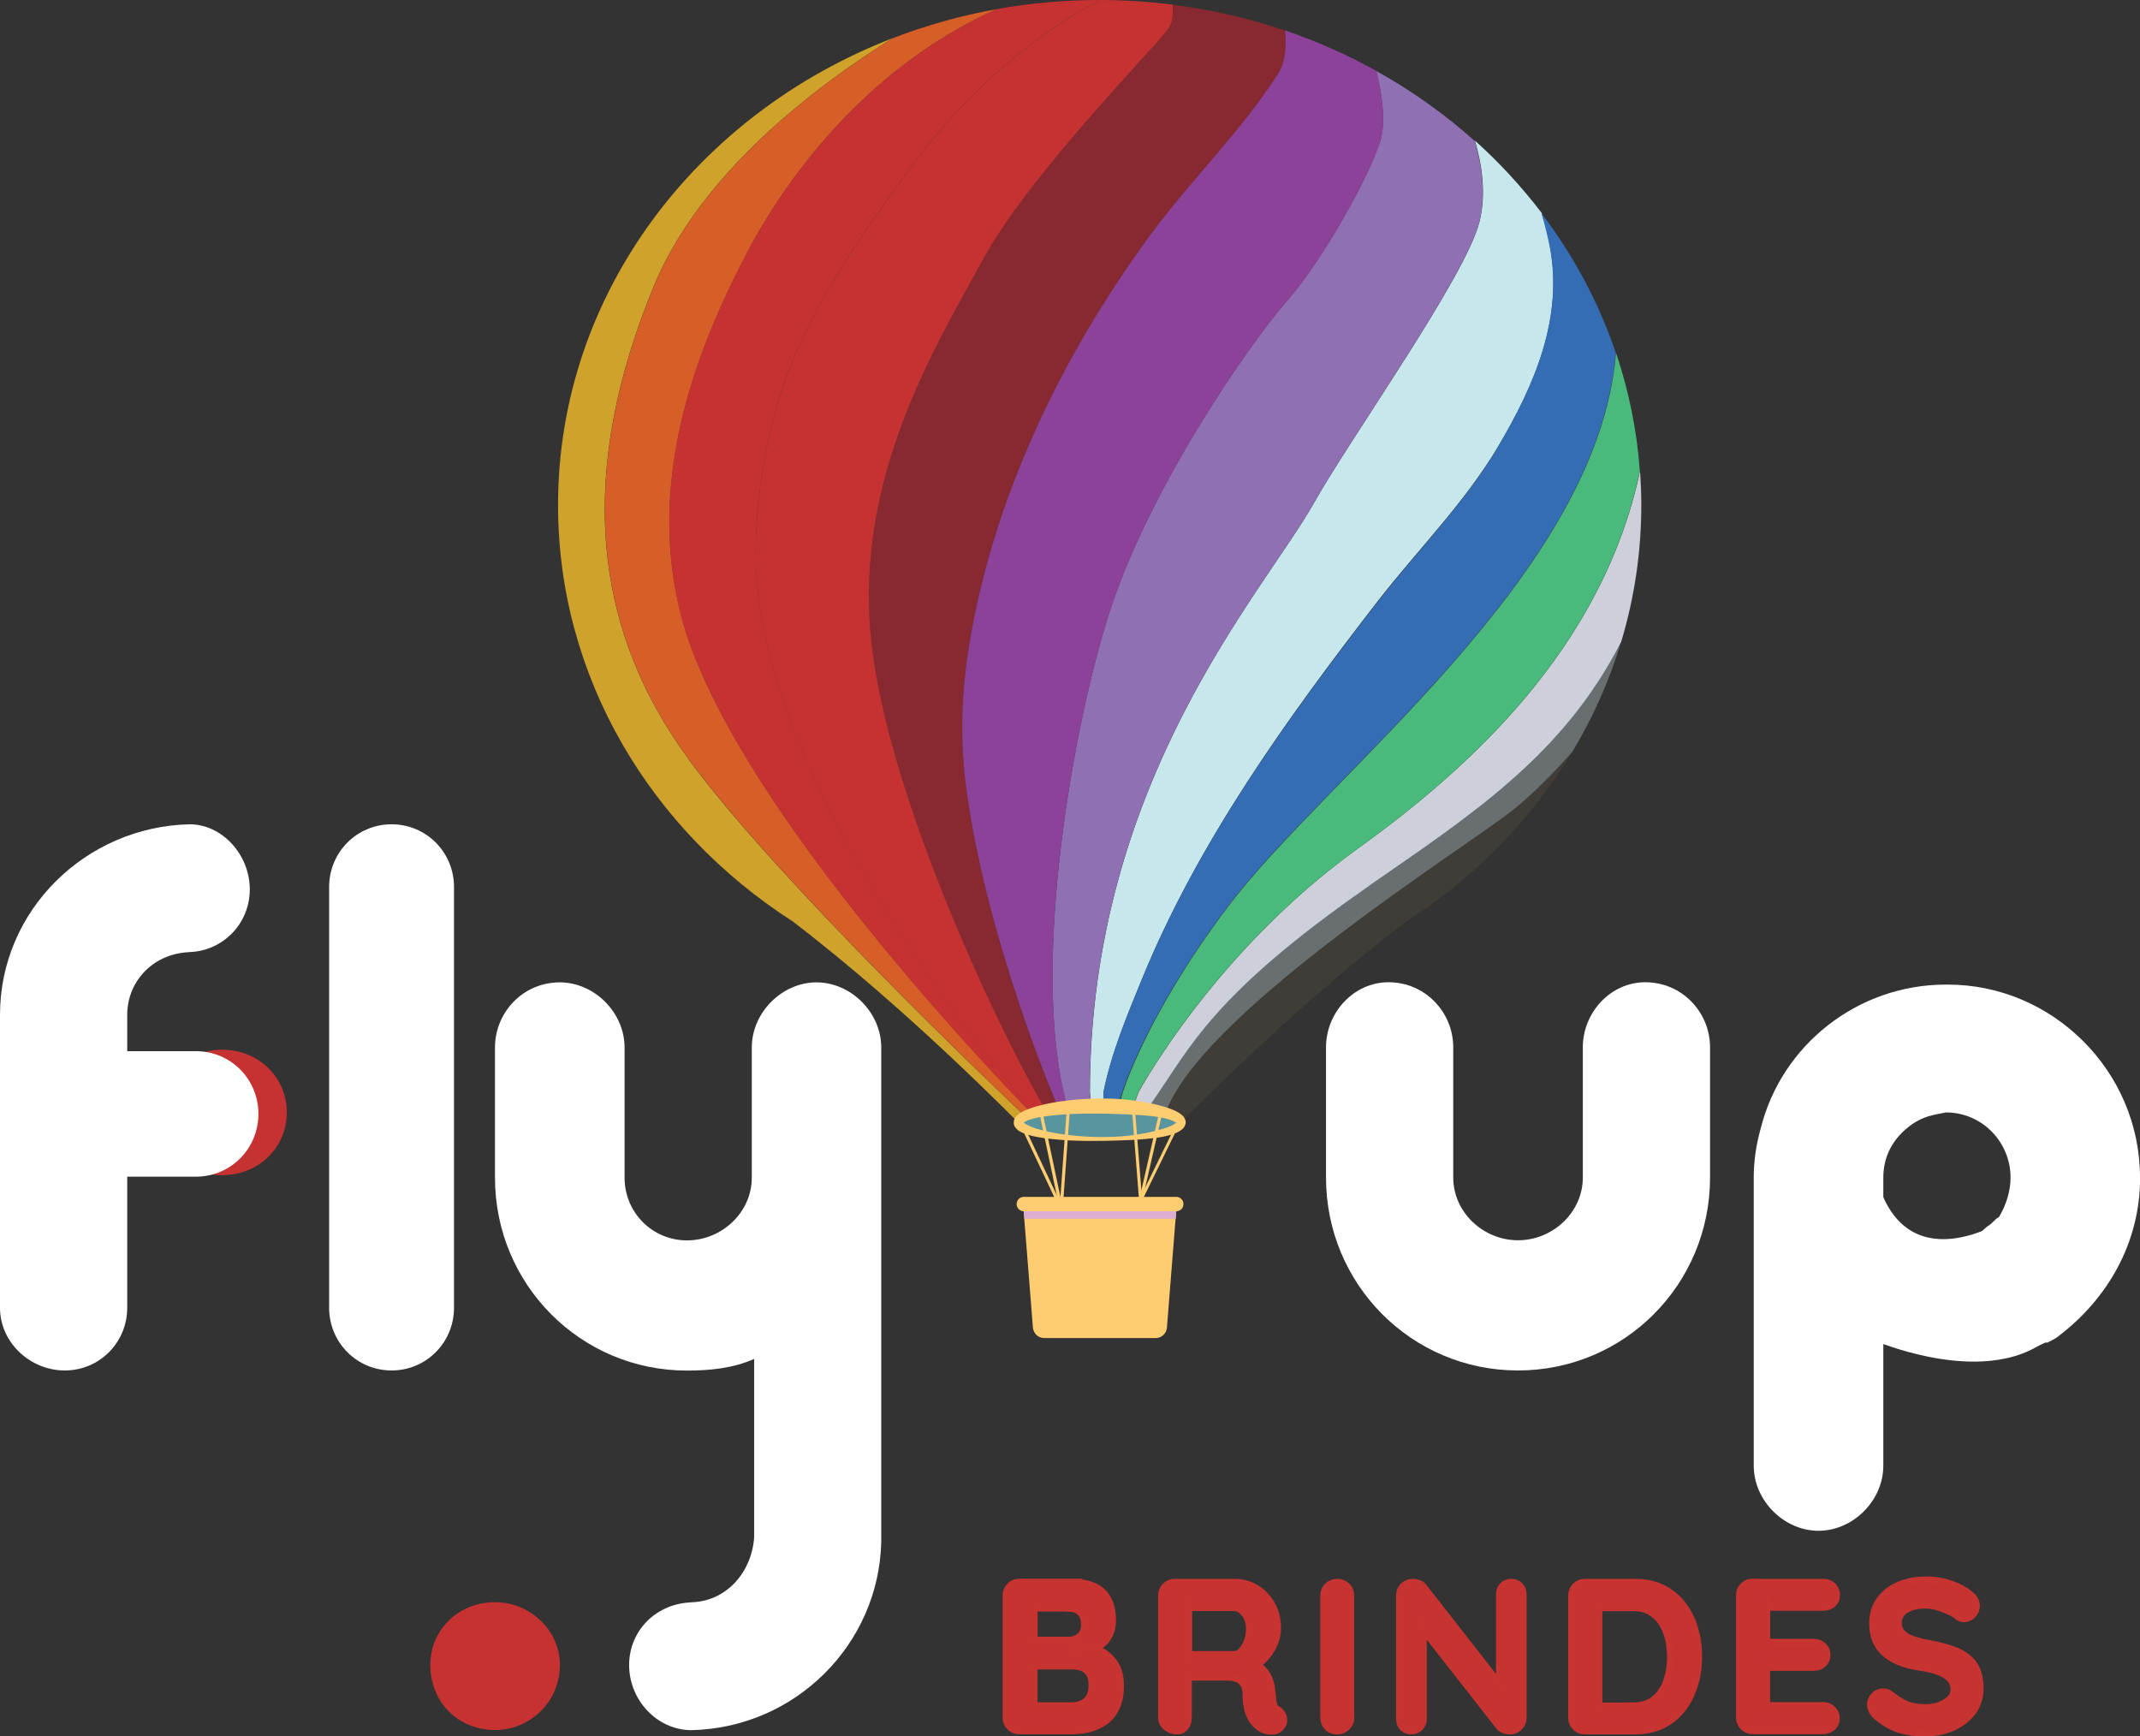 <svg width="143" height="116" viewBox="0 0 143 116" fill="none" xmlns="http://www.w3.org/2000/svg">
<rect x="0" y="0" width="143" height="116" fill="#333333" stroke="none"/>
<g id="logo-flyup 1" clip-path="url(#clip0_6838_662)">
<g id="Group">
<g id="Camada 2">
<g id="Camada 1">
<g id="Group_2">
<g id="Group_3">
<path id="Vector" d="M143 78.684C143 71.542 137.129 65.792 130.169 65.792H130.012C124.141 65.792 119.036 69.827 117.651 75.419C117.346 76.505 117.189 77.59 117.189 78.684V97.938C117.189 100.266 119.201 102.288 121.518 102.288C123.835 102.288 125.848 100.266 125.848 97.938V78.684C125.848 77.284 126.466 76.198 127.39 75.419C128.47 74.491 129.402 74.491 130.02 74.334C132.494 74.334 134.35 76.356 134.35 78.684C134.35 79.612 134.044 80.548 133.574 81.327C133.269 81.484 133.113 81.791 132.799 81.948C132.799 81.948 131.719 82.876 131.719 83.033C130.482 84.276 130.177 86.14 130.944 87.69C132.024 89.86 134.655 90.796 136.667 89.711H136.823C137.129 89.554 137.442 89.405 137.599 89.247C140.848 86.762 143.008 83.033 143.008 78.684H143Z" fill="white"/>
<path id="Vector_2" d="M101.438 91.576C108.547 91.576 114.27 85.826 114.27 78.684V69.984C114.27 67.656 112.414 65.635 109.94 65.635C107.623 65.635 105.768 67.656 105.768 69.984V78.684C105.768 81.012 103.756 82.876 101.438 82.876C99.121 82.876 97.109 81.012 97.109 78.684V69.984C97.109 67.656 95.254 65.635 92.78 65.635C90.463 65.635 88.607 67.656 88.607 69.984V78.684C88.607 85.826 94.33 91.576 101.438 91.576Z" fill="white"/>
<path id="Vector_3" d="M134.185 81.385C134.185 81.385 127.703 85.726 125.542 79.214C124.462 75.958 124.462 87.897 124.462 87.897V89.256C124.462 89.256 133.104 93.324 137.425 88.982C140.18 86.215 134.185 81.385 134.185 81.385Z" fill="white"/>
</g>
<g id="Group_4">
<path id="Vector_4" d="M14.835 70.142C12.518 70.142 10.662 72.006 10.662 74.334C10.662 76.662 12.518 78.527 14.835 78.527C17.309 78.527 19.165 76.662 19.165 74.334C19.165 72.006 17.309 70.142 14.835 70.142Z" fill="#C63231"/>
<path id="Vector_5" d="M12.518 63.621C14.835 63.621 16.691 61.757 16.691 59.429C16.691 57.101 14.835 55.08 12.675 55.08C5.723 55.237 0 60.83 0 67.814V87.383C0 89.711 2.012 91.576 4.329 91.576C6.647 91.576 8.502 89.711 8.502 87.383V67.814C8.502 65.486 10.357 63.621 12.831 63.621H12.526H12.518Z" fill="white"/>
<path id="Vector_6" d="M26.166 91.576C23.849 91.576 21.993 89.711 21.993 87.383V59.272C21.993 56.944 23.849 55.08 26.166 55.08C28.483 55.08 30.338 56.944 30.338 59.272V87.383C30.338 89.711 28.483 91.576 26.166 91.576Z" fill="white"/>
<path id="Vector_7" d="M54.566 65.643C52.249 65.643 50.237 67.665 50.237 69.993V78.692C50.237 81.02 48.225 82.884 45.907 82.884C43.59 82.884 41.735 81.02 41.735 78.692V69.993C41.735 67.665 39.723 65.643 37.406 65.643C34.931 65.643 33.076 67.665 33.076 69.993V78.692C33.076 85.834 38.799 91.584 45.907 91.584C47.45 91.584 49 91.426 50.394 90.805V102.719C50.237 105.047 48.538 107.069 46.064 107.069H46.369C43.895 107.069 42.04 108.933 42.04 111.261C42.04 113.589 43.895 115.611 46.213 115.611C53.164 115.453 58.73 109.861 58.887 103.034V102.876V69.993C58.887 67.665 56.875 65.643 54.558 65.643H54.566Z" fill="white"/>
<path id="Vector_8" d="M33.084 107.061C30.61 107.061 28.755 108.925 28.755 111.253C28.755 113.738 30.61 115.603 33.084 115.603C35.402 115.603 37.414 113.738 37.414 111.253C37.414 108.925 35.402 107.061 33.084 107.061Z" fill="#C63231"/>
<path id="Vector_9" d="M1.468 74.433C1.468 72.105 3.323 70.241 5.641 70.241H13.095C15.412 70.241 17.268 72.105 17.268 74.433C17.268 76.762 15.412 78.626 13.095 78.626H5.641C3.323 78.626 1.468 76.762 1.468 74.433Z" fill="white"/>
</g>
<g id="Group_5">
<g id="Group_6">
<path id="Vector_10" d="M46.023 50.738C39.418 41.757 38.642 31.351 43.689 19.122C46.765 11.674 54.261 5.916 59.646 2.552C46.526 7.622 37.29 19.685 37.29 33.754C37.29 45.303 43.508 55.502 52.991 61.583C56.116 63.978 61.353 68.302 68.016 74.98H68.915C66.548 72.752 52.068 58.965 46.006 50.73L46.023 50.738Z" fill="#CFA22B"/>
<path id="Vector_11" d="M98.857 14.831C97.95 18.476 90.306 29.164 87.799 33.613C84.434 39.595 72.832 52.163 72.832 72.984L73.046 75.038H73.45H73.492H73.739V72.975C74.258 70.366 75.322 67.831 76.328 65.378C80.097 56.19 85.977 48.037 92.013 40.233C94.701 36.761 97.868 33.613 100.119 29.818C102.535 25.742 104.506 21.218 103.558 16.396C103.418 15.676 103.236 14.955 103.022 14.234C101.694 12.494 100.201 10.87 98.56 9.396C98.998 10.887 99.344 12.9 98.865 14.814L98.857 14.831Z" fill="#C6E8ED"/>
<path id="Vector_12" d="M100.927 54.251C97.563 56.853 81.243 67.118 78.134 73.763C77.92 74.218 77.722 74.624 77.54 74.997L78.918 74.981C85.506 68.377 90.71 64.069 93.844 61.658C98.462 58.717 102.312 54.806 105.059 50.241C103.789 51.666 102.304 53.182 100.927 54.251Z" fill="#403C37"/>
<path id="Vector_13" d="M91.477 59.197C80.987 66.48 79.528 69.984 77.013 73.58C76.699 74.036 76.394 74.475 76.147 75.022L77.54 75.005C77.722 74.632 77.92 74.226 78.134 73.771C81.243 67.126 97.554 56.861 100.927 54.259C102.304 53.199 103.789 51.674 105.059 50.249C106.444 47.946 107.549 45.485 108.324 42.892C104.44 50.523 98.222 54.516 91.469 59.206L91.477 59.197Z" fill="#696F71"/>
<path id="Vector_14" d="M49.857 17.009C53.527 10.034 59.349 3.844 66.63 0.605C64.206 1.036 61.872 1.699 59.654 2.552C54.261 5.916 46.773 11.674 43.697 19.122C38.651 31.351 39.426 41.757 46.031 50.738C52.084 58.965 66.565 72.76 68.939 74.997H69.517C65.55 70.937 48.596 53.041 45.512 41.111C43.351 32.735 45.957 24.441 49.866 17.009H49.857Z" fill="#D65E27"/>
<path id="Vector_15" d="M100.127 29.835C97.876 33.629 94.726 36.778 92.037 40.249C86.001 48.045 80.089 56.206 76.32 65.395C75.314 67.847 74.25 70.382 73.731 72.992V75.055H74.514C74.671 73.879 74.984 72.992 74.984 72.992C74.984 72.992 76.567 67.839 81.993 60.631C88.722 51.683 106.757 38.435 107.969 23.571C106.831 20.207 105.141 17.067 103.005 14.251C103.22 14.971 103.401 15.692 103.541 16.413C104.49 21.227 102.527 25.759 100.111 29.835H100.127Z" fill="#356DB5"/>
<path id="Vector_16" d="M64.536 52.437C64.165 49.529 64.239 46.562 64.676 43.671C66.185 33.596 70.836 23.944 76.806 15.792C79.52 12.08 82.909 8.832 85.391 4.955C85.91 4.143 85.968 3.032 85.869 2.038C83.47 1.226 80.954 0.638 78.349 0.315C78.398 0.829 78.382 1.409 78.142 1.831C77.623 2.742 68.816 11.591 65.707 17.316C62.598 23.041 57.164 31.757 58.194 42.553C59.234 53.348 67.332 70.134 70.341 74.947L70.391 75.022H71.224L71.141 74.947C70.622 74.036 65.831 62.586 64.536 52.437Z" fill="#882931"/>
<path id="Vector_17" d="M91.477 59.197C98.231 54.508 104.448 50.514 108.332 42.884C109.206 39.984 109.676 36.918 109.676 33.754C109.676 32.983 109.643 32.212 109.594 31.459C107.062 43.356 98.148 51.368 90.71 56.72C81.128 63.613 76.081 72.984 76.081 72.984C76.081 72.984 75.759 73.762 75.438 75.022H76.172C76.419 74.467 76.716 74.028 77.037 73.572C79.553 69.976 81.012 66.471 91.501 59.189L91.477 59.197Z" fill="#CDD0DB"/>
<path id="Vector_18" d="M90.693 56.728C98.132 51.376 107.046 43.364 109.578 31.467C109.38 28.733 108.835 26.09 107.986 23.58C106.774 38.443 88.747 51.691 82.018 60.639C76.592 67.847 75.025 73 75.025 73C75.025 73 74.745 73.887 74.588 75.055H75.413C75.734 73.787 76.056 73 76.056 73C76.056 73 81.103 63.63 90.685 56.737L90.693 56.728Z" fill="#4ABA7C"/>
<path id="Vector_19" d="M72.823 72.992C72.823 52.18 84.426 39.603 87.791 33.621C90.298 29.164 97.942 18.476 98.849 14.839C99.327 12.925 98.981 10.912 98.544 9.42C96.556 7.639 94.347 6.065 91.963 4.739C92.293 6.073 92.639 8.037 92.244 9.371C91.592 11.583 88.459 17.308 85.952 20.166C83.445 23.024 76.576 32.917 73.986 41.376C71.397 49.835 68.939 65.188 71.265 73.771C71.265 73.771 71.446 74.318 71.793 75.03L73.038 75.047L72.823 72.992Z" fill="#8F70B2"/>
<path id="Vector_20" d="M51.861 27.333C53.453 21.55 57.081 16.363 60.561 11.574C64.025 6.819 68.305 2.776 73.508 0C73.5 0 73.492 0 73.483 0C71.141 0 68.849 0.207 66.63 0.605C59.349 3.836 53.527 10.033 49.857 17.009C45.949 24.441 43.343 32.743 45.503 41.111C48.587 53.041 65.534 70.937 69.508 75.005H69.591C66.086 70.954 51.597 53.191 50.558 38.509C50.303 34.922 50.913 30.779 51.87 27.324L51.861 27.333Z" fill="#C63231"/>
<path id="Vector_21" d="M58.194 42.544C57.156 31.749 62.598 23.024 65.707 17.308C68.816 11.583 77.623 2.734 78.142 1.823C78.382 1.4 78.398 0.812 78.349 0.307C76.757 0.108 75.149 0 73.508 0C68.313 2.776 64.025 6.819 60.561 11.574C57.081 16.363 53.453 21.55 51.861 27.333C50.913 30.788 50.303 34.93 50.55 38.517C51.589 53.199 66.078 70.962 69.583 75.013H70.391L70.341 74.947C67.34 70.134 59.234 53.348 58.194 42.552V42.544Z" fill="#C63231"/>
<path id="Vector_22" d="M73.995 41.376C76.584 32.917 83.445 23.033 85.96 20.166C88.467 17.308 91.609 11.582 92.252 9.37C92.648 8.028 92.301 6.073 91.972 4.739C90.042 3.67 88.005 2.759 85.869 2.03C85.968 3.024 85.91 4.134 85.391 4.946C82.909 8.824 79.52 12.071 76.806 15.783C70.836 23.936 66.194 33.596 64.676 43.663C64.239 46.562 64.165 49.52 64.536 52.428C65.831 62.578 70.622 74.028 71.141 74.939L71.224 75.022H71.801C71.455 74.317 71.273 73.762 71.273 73.762C68.939 65.179 71.405 49.827 73.995 41.367V41.376Z" fill="#8D4299"/>
<g id="Group_7">
<path id="Vector_23" d="M73.475 76.091C76.472 76.091 78.901 75.597 78.901 74.989C78.901 74.38 76.472 73.887 73.475 73.887C70.478 73.887 68.049 74.38 68.049 74.989C68.049 75.597 70.478 76.091 73.475 76.091Z" fill="#59959E"/>
<path id="Vector_24" d="M79.231 75.03C79.231 75.03 79.231 75.03 79.215 75.113C79.181 75.254 79.107 75.353 79.017 75.444C78.827 75.61 78.571 75.726 78.25 75.825C77.615 76.024 76.708 76.115 75.635 76.173C75.1 76.198 74.514 76.215 73.896 76.231C73.277 76.231 72.634 76.248 71.958 76.223C71.281 76.207 70.589 76.148 69.88 76.066C69.525 76.016 69.162 75.958 68.808 75.859C68.626 75.809 68.445 75.751 68.255 75.66C68.156 75.61 68.065 75.56 67.966 75.469C67.917 75.419 67.868 75.37 67.818 75.295C67.793 75.262 67.777 75.212 67.76 75.171C67.752 75.146 67.744 75.121 67.744 75.096V75.055V75.038C67.744 75.013 67.744 75.063 67.744 74.98V74.947C67.744 74.947 67.744 74.939 67.752 74.897C67.76 74.84 67.793 74.757 67.81 74.732C67.851 74.649 67.9 74.599 67.95 74.549C68.049 74.45 68.14 74.392 68.23 74.334C68.412 74.226 68.593 74.152 68.775 74.085C69.137 73.953 69.492 73.862 69.847 73.779C70.556 73.622 71.257 73.539 71.941 73.472C72.617 73.423 73.285 73.39 73.904 73.406C74.531 73.406 75.124 73.456 75.668 73.522C76.757 73.663 77.656 73.878 78.283 74.119C78.596 74.243 78.852 74.376 79.033 74.558C79.124 74.649 79.19 74.773 79.215 74.864C79.239 74.964 79.231 75.022 79.231 75.022V75.063V75.03ZM78.588 74.989C78.588 74.989 78.612 75.055 78.563 75.005C78.505 74.956 78.316 74.856 78.043 74.781C77.771 74.699 77.417 74.632 76.996 74.583C76.576 74.533 76.106 74.5 75.578 74.475C75.058 74.45 74.489 74.433 73.887 74.417C73.285 74.417 72.65 74.4 71.999 74.425C71.347 74.442 70.671 74.492 69.995 74.574C69.657 74.616 69.319 74.674 69.005 74.757C68.849 74.798 68.692 74.848 68.568 74.914C68.511 74.947 68.445 74.98 68.412 75.005C68.395 75.013 68.387 75.03 68.387 75.03C68.379 75.038 68.403 75.005 68.387 74.989C68.387 74.972 68.387 74.989 68.387 75.005V75.038V74.989V74.972C68.387 74.972 68.387 74.989 68.412 75.005C68.436 75.038 68.502 75.08 68.56 75.121C68.684 75.196 68.841 75.262 68.997 75.328C69.311 75.444 69.649 75.535 69.987 75.61C70.663 75.767 71.347 75.842 72.007 75.908C72.667 75.958 73.318 75.991 73.92 75.975C74.531 75.975 75.108 75.925 75.635 75.859C76.691 75.726 77.557 75.502 78.101 75.295C78.373 75.188 78.555 75.072 78.612 75.005C78.637 74.98 78.629 74.956 78.612 75.013C78.612 75.03 78.612 75.005 78.612 74.997C78.612 74.989 78.612 74.98 78.612 74.98C78.612 74.972 78.612 74.964 78.612 74.964V75.005L78.588 74.989Z" fill="#FECD71"/>
</g>
</g>
<g id="Group_8">
<path id="Vector_25" d="M70.919 80.987L68.049 74.906L68.181 74.707L71.051 80.78L70.919 80.987Z" fill="#FECD71"/>
<path id="Vector_26" d="M70.844 80.962L69.385 74.028L69.575 73.903L71.042 80.838L70.844 80.962Z" fill="#FECD71"/>
<path id="Vector_27" d="M71.001 80.929L70.795 80.888L71.298 73.936L71.504 73.978L71.001 80.929Z" fill="#FECD71"/>
<path id="Vector_28" d="M76.204 80.457L76.073 80.275L78.786 74.732L78.909 74.914L76.204 80.457Z" fill="#FECD71"/>
<path id="Vector_29" d="M76.279 80.432L76.089 80.324L77.557 73.903L77.747 74.019L76.279 80.432Z" fill="#FECD71"/>
<path id="Vector_30" d="M76.13 80.407L75.627 73.97L75.825 73.936L76.337 80.366L76.13 80.407Z" fill="#FECD71"/>
<path id="Vector_31" d="M77.227 89.413H69.781C69.385 89.413 69.055 89.107 69.022 88.709L68.403 80.929H78.596L77.978 88.709C77.945 89.107 77.615 89.413 77.219 89.413H77.227Z" fill="#FECD71"/>
<g id="Vector_32" style="mix-blend-mode:multiply">
<path d="M68.453 81.443H78.563L78.604 80.938H68.412L68.453 81.443Z" fill="#DDAED1"/>
</g>
<path id="Vector_33" d="M78.604 80.937H68.412C68.148 80.937 67.933 80.722 67.933 80.457C67.933 80.192 68.148 79.976 68.412 79.976H78.604C78.868 79.976 79.082 80.192 79.082 80.457C79.082 80.722 78.868 80.937 78.604 80.937Z" fill="#FECD71"/>
</g>
</g>
<g id="Group_9">
<path id="Vector_34" d="M71.644 105.759C72.543 105.759 73.211 105.975 73.656 106.397C74.094 106.82 74.316 107.449 74.316 108.27C74.316 108.709 74.209 109.098 73.995 109.43C73.78 109.761 73.459 110.018 73.038 110.208C72.617 110.391 72.098 110.482 71.479 110.482L71.537 109.844C71.826 109.844 72.156 109.885 72.535 109.96C72.914 110.034 73.269 110.184 73.623 110.382C73.978 110.581 74.267 110.863 74.498 111.227C74.728 111.592 74.844 112.056 74.844 112.619C74.844 113.241 74.745 113.746 74.539 114.144C74.341 114.541 74.069 114.848 73.747 115.063C73.417 115.279 73.071 115.428 72.692 115.511C72.32 115.594 71.958 115.627 71.611 115.627H68.115C67.876 115.627 67.67 115.544 67.505 115.378C67.34 115.213 67.257 115.005 67.257 114.765V106.613C67.257 106.372 67.34 106.165 67.505 106C67.67 105.834 67.876 105.751 68.115 105.751H71.653L71.644 105.759ZM71.397 107.425H68.898L69.08 107.201V109.753L68.906 109.628H71.438C71.71 109.628 71.949 109.537 72.172 109.363C72.386 109.189 72.494 108.924 72.494 108.584C72.494 108.179 72.395 107.889 72.189 107.706C71.991 107.524 71.727 107.433 71.397 107.433V107.425ZM71.504 111.294H68.948L69.071 111.178V114.152L68.931 114.011H71.595C72.024 114.011 72.37 113.895 72.617 113.663C72.873 113.431 72.997 113.083 72.997 112.628C72.997 112.205 72.914 111.899 72.741 111.708C72.568 111.517 72.37 111.401 72.139 111.352C71.908 111.302 71.694 111.285 71.496 111.285L71.504 111.294Z" fill="#C63231" stroke="#C63331" stroke-width="0.52" stroke-miterlimit="10"/>
<path id="Vector_35" d="M78.654 115.635C78.39 115.635 78.159 115.552 77.953 115.387C77.747 115.221 77.648 115.014 77.648 114.773V106.621C77.648 106.381 77.73 106.174 77.895 106.008C78.06 105.842 78.266 105.759 78.505 105.759H82.546C83.032 105.759 83.486 105.892 83.915 106.149C84.344 106.406 84.682 106.762 84.946 107.217C85.21 107.673 85.341 108.195 85.341 108.792C85.341 109.148 85.267 109.496 85.127 109.836C84.979 110.175 84.781 110.482 84.533 110.755C84.286 111.029 84.006 111.236 83.701 111.393L83.717 111.07C83.981 111.211 84.195 111.377 84.368 111.567C84.542 111.758 84.682 111.965 84.772 112.189C84.863 112.412 84.929 112.644 84.946 112.901C84.979 113.133 85.012 113.34 85.02 113.522C85.036 113.705 85.061 113.854 85.102 113.97C85.144 114.086 85.226 114.185 85.35 114.252C85.556 114.376 85.688 114.55 85.737 114.782C85.787 115.014 85.737 115.221 85.572 115.395C85.473 115.519 85.341 115.594 85.177 115.627C85.02 115.66 84.855 115.66 84.698 115.627C84.542 115.594 84.41 115.552 84.302 115.494C84.146 115.403 83.981 115.262 83.824 115.08C83.668 114.898 83.536 114.649 83.437 114.343C83.338 114.036 83.288 113.63 83.288 113.141C83.288 112.984 83.255 112.835 83.206 112.694C83.148 112.553 83.066 112.437 82.967 112.338C82.868 112.238 82.736 112.164 82.571 112.114C82.406 112.064 82.224 112.039 82.01 112.039H79.173L79.379 111.716V114.773C79.379 115.022 79.313 115.221 79.181 115.387C79.049 115.552 78.868 115.635 78.637 115.635H78.654ZM79.198 110.589H82.472C82.637 110.589 82.802 110.515 82.967 110.358C83.123 110.2 83.255 109.993 83.362 109.72C83.461 109.454 83.519 109.156 83.519 108.841C83.519 108.427 83.412 108.079 83.189 107.806C82.967 107.532 82.736 107.391 82.48 107.391H79.239L79.404 106.944V110.937L79.206 110.598L79.198 110.589Z" fill="#C63231" stroke="#C63331" stroke-width="0.52" stroke-miterlimit="10"/>
<path id="Vector_36" d="M90.24 114.773C90.24 115.022 90.149 115.221 89.976 115.387C89.794 115.552 89.588 115.635 89.358 115.635C89.094 115.635 88.887 115.552 88.722 115.387C88.566 115.221 88.483 115.014 88.483 114.773V106.621C88.483 106.381 88.566 106.174 88.739 106.008C88.904 105.842 89.127 105.759 89.382 105.759C89.605 105.759 89.803 105.842 89.976 106.008C90.149 106.174 90.232 106.381 90.232 106.621V114.773H90.24Z" fill="#C63231" stroke="#C63331" stroke-width="0.52" stroke-miterlimit="10"/>
<path id="Vector_37" d="M100.993 105.759C101.216 105.759 101.397 105.834 101.537 105.983C101.678 106.132 101.752 106.323 101.752 106.546V114.773C101.752 115.022 101.669 115.221 101.504 115.387C101.339 115.552 101.133 115.635 100.894 115.635C100.77 115.635 100.647 115.61 100.523 115.569C100.399 115.527 100.3 115.469 100.234 115.395L94.718 108.353L95.081 108.129V114.848C95.081 115.072 95.006 115.262 94.866 115.411C94.718 115.561 94.528 115.635 94.297 115.635C94.066 115.635 93.893 115.561 93.753 115.411C93.613 115.262 93.547 115.072 93.547 114.848V106.621C93.547 106.381 93.629 106.174 93.794 106.008C93.959 105.842 94.165 105.759 94.404 105.759C94.536 105.759 94.668 105.784 94.808 105.834C94.948 105.884 95.047 105.966 95.113 106.066L100.465 112.918L100.226 113.092V106.546C100.226 106.323 100.292 106.132 100.432 105.983C100.573 105.834 100.762 105.759 100.993 105.759Z" fill="#C63231" stroke="#C63331" stroke-width="0.52" stroke-miterlimit="10"/>
<path id="Vector_38" d="M109.264 105.759C109.94 105.759 110.534 105.884 111.062 106.14C111.59 106.397 112.027 106.753 112.39 107.209C112.752 107.665 113.025 108.195 113.206 108.792C113.387 109.388 113.478 110.026 113.478 110.705C113.478 111.617 113.313 112.445 112.983 113.191C112.653 113.937 112.183 114.533 111.557 114.972C110.938 115.411 110.171 115.635 109.264 115.635H105.908C105.669 115.635 105.463 115.552 105.298 115.387C105.133 115.221 105.05 115.014 105.05 114.773V106.621C105.05 106.381 105.133 106.174 105.298 106.008C105.463 105.842 105.669 105.759 105.908 105.759H109.264ZM109.124 114.02C109.709 114.02 110.196 113.87 110.567 113.564C110.946 113.257 111.219 112.851 111.392 112.354C111.565 111.849 111.656 111.302 111.656 110.714C111.656 110.275 111.606 109.852 111.507 109.454C111.408 109.057 111.26 108.7 111.054 108.394C110.847 108.087 110.584 107.847 110.27 107.665C109.957 107.483 109.569 107.4 109.132 107.4H106.675L106.815 107.275V114.185L106.733 114.028H109.132L109.124 114.02Z" fill="#C63231" stroke="#C63331" stroke-width="0.52" stroke-miterlimit="10"/>
<path id="Vector_39" d="M117.139 105.759H121.84C122.079 105.759 122.285 105.834 122.45 105.991C122.615 106.149 122.697 106.347 122.697 106.588C122.697 106.828 122.615 107.01 122.45 107.159C122.285 107.309 122.079 107.375 121.84 107.375H117.906L118.03 107.135V109.885L117.915 109.769H121.197C121.436 109.769 121.642 109.844 121.807 110.001C121.972 110.159 122.054 110.357 122.054 110.598C122.054 110.838 121.972 111.02 121.807 111.169C121.642 111.319 121.436 111.385 121.197 111.385H117.956L118.022 111.269V114.119L117.906 113.995H121.823C122.062 113.995 122.269 114.078 122.434 114.243C122.599 114.409 122.681 114.599 122.681 114.815C122.681 115.047 122.599 115.246 122.434 115.395C122.269 115.544 122.062 115.619 121.823 115.619H117.123C116.884 115.619 116.678 115.536 116.513 115.37C116.348 115.204 116.265 114.997 116.265 114.757V106.604C116.265 106.364 116.348 106.157 116.513 105.991C116.678 105.826 116.884 105.743 117.123 105.743L117.139 105.759Z" fill="#C63231" stroke="#C63331" stroke-width="0.52" stroke-miterlimit="10"/>
<path id="Vector_40" d="M128.668 115.776C128.016 115.776 127.423 115.693 126.903 115.528C126.375 115.362 125.881 115.072 125.402 114.658C125.279 114.558 125.188 114.434 125.122 114.301C125.056 114.169 125.023 114.036 125.023 113.904C125.023 113.688 125.097 113.498 125.254 113.332C125.411 113.166 125.6 113.084 125.839 113.084C126.021 113.084 126.177 113.142 126.318 113.249C126.672 113.539 127.027 113.763 127.381 113.912C127.736 114.061 128.165 114.136 128.676 114.136C129.022 114.136 129.344 114.086 129.633 113.97C129.921 113.854 130.16 113.713 130.334 113.531C130.507 113.349 130.597 113.142 130.597 112.901C130.597 112.62 130.515 112.379 130.342 112.18C130.169 111.982 129.913 111.816 129.567 111.683C129.22 111.551 128.783 111.443 128.247 111.368C127.744 111.294 127.299 111.178 126.911 111.021C126.524 110.863 126.21 110.664 125.947 110.432C125.691 110.192 125.493 109.91 125.361 109.587C125.229 109.264 125.163 108.9 125.163 108.494C125.163 107.88 125.32 107.358 125.633 106.928C125.947 106.497 126.367 106.165 126.903 105.942C127.439 105.718 128.025 105.602 128.676 105.602C129.286 105.602 129.847 105.693 130.367 105.875C130.886 106.058 131.307 106.29 131.637 106.571C131.909 106.787 132.041 107.035 132.041 107.317C132.041 107.524 131.958 107.715 131.801 107.88C131.645 108.054 131.455 108.137 131.241 108.137C131.101 108.137 130.977 108.096 130.861 108.013C130.713 107.88 130.507 107.756 130.259 107.64C130.004 107.524 129.74 107.425 129.459 107.342C129.179 107.259 128.915 107.226 128.676 107.226C128.272 107.226 127.934 107.276 127.662 107.383C127.39 107.483 127.175 107.624 127.035 107.806C126.895 107.988 126.821 108.195 126.821 108.427C126.821 108.709 126.903 108.941 127.068 109.123C127.233 109.306 127.464 109.455 127.777 109.562C128.091 109.67 128.453 109.769 128.89 109.852C129.451 109.952 129.946 110.076 130.375 110.217C130.804 110.358 131.15 110.54 131.439 110.764C131.719 110.987 131.933 111.261 132.074 111.592C132.214 111.924 132.288 112.33 132.288 112.81C132.288 113.423 132.115 113.945 131.785 114.393C131.447 114.832 131.002 115.171 130.457 115.412C129.913 115.644 129.319 115.768 128.684 115.768L128.668 115.776Z" fill="#C63231" stroke="#C63331" stroke-width="0.52" stroke-miterlimit="10"/>
</g>
</g>
</g>
</g>
</g>
</g>
<defs>
<clipPath id="clip0_6838_662">
<rect width="143" height="116" fill="white"/>
</clipPath>
</defs>
</svg>
